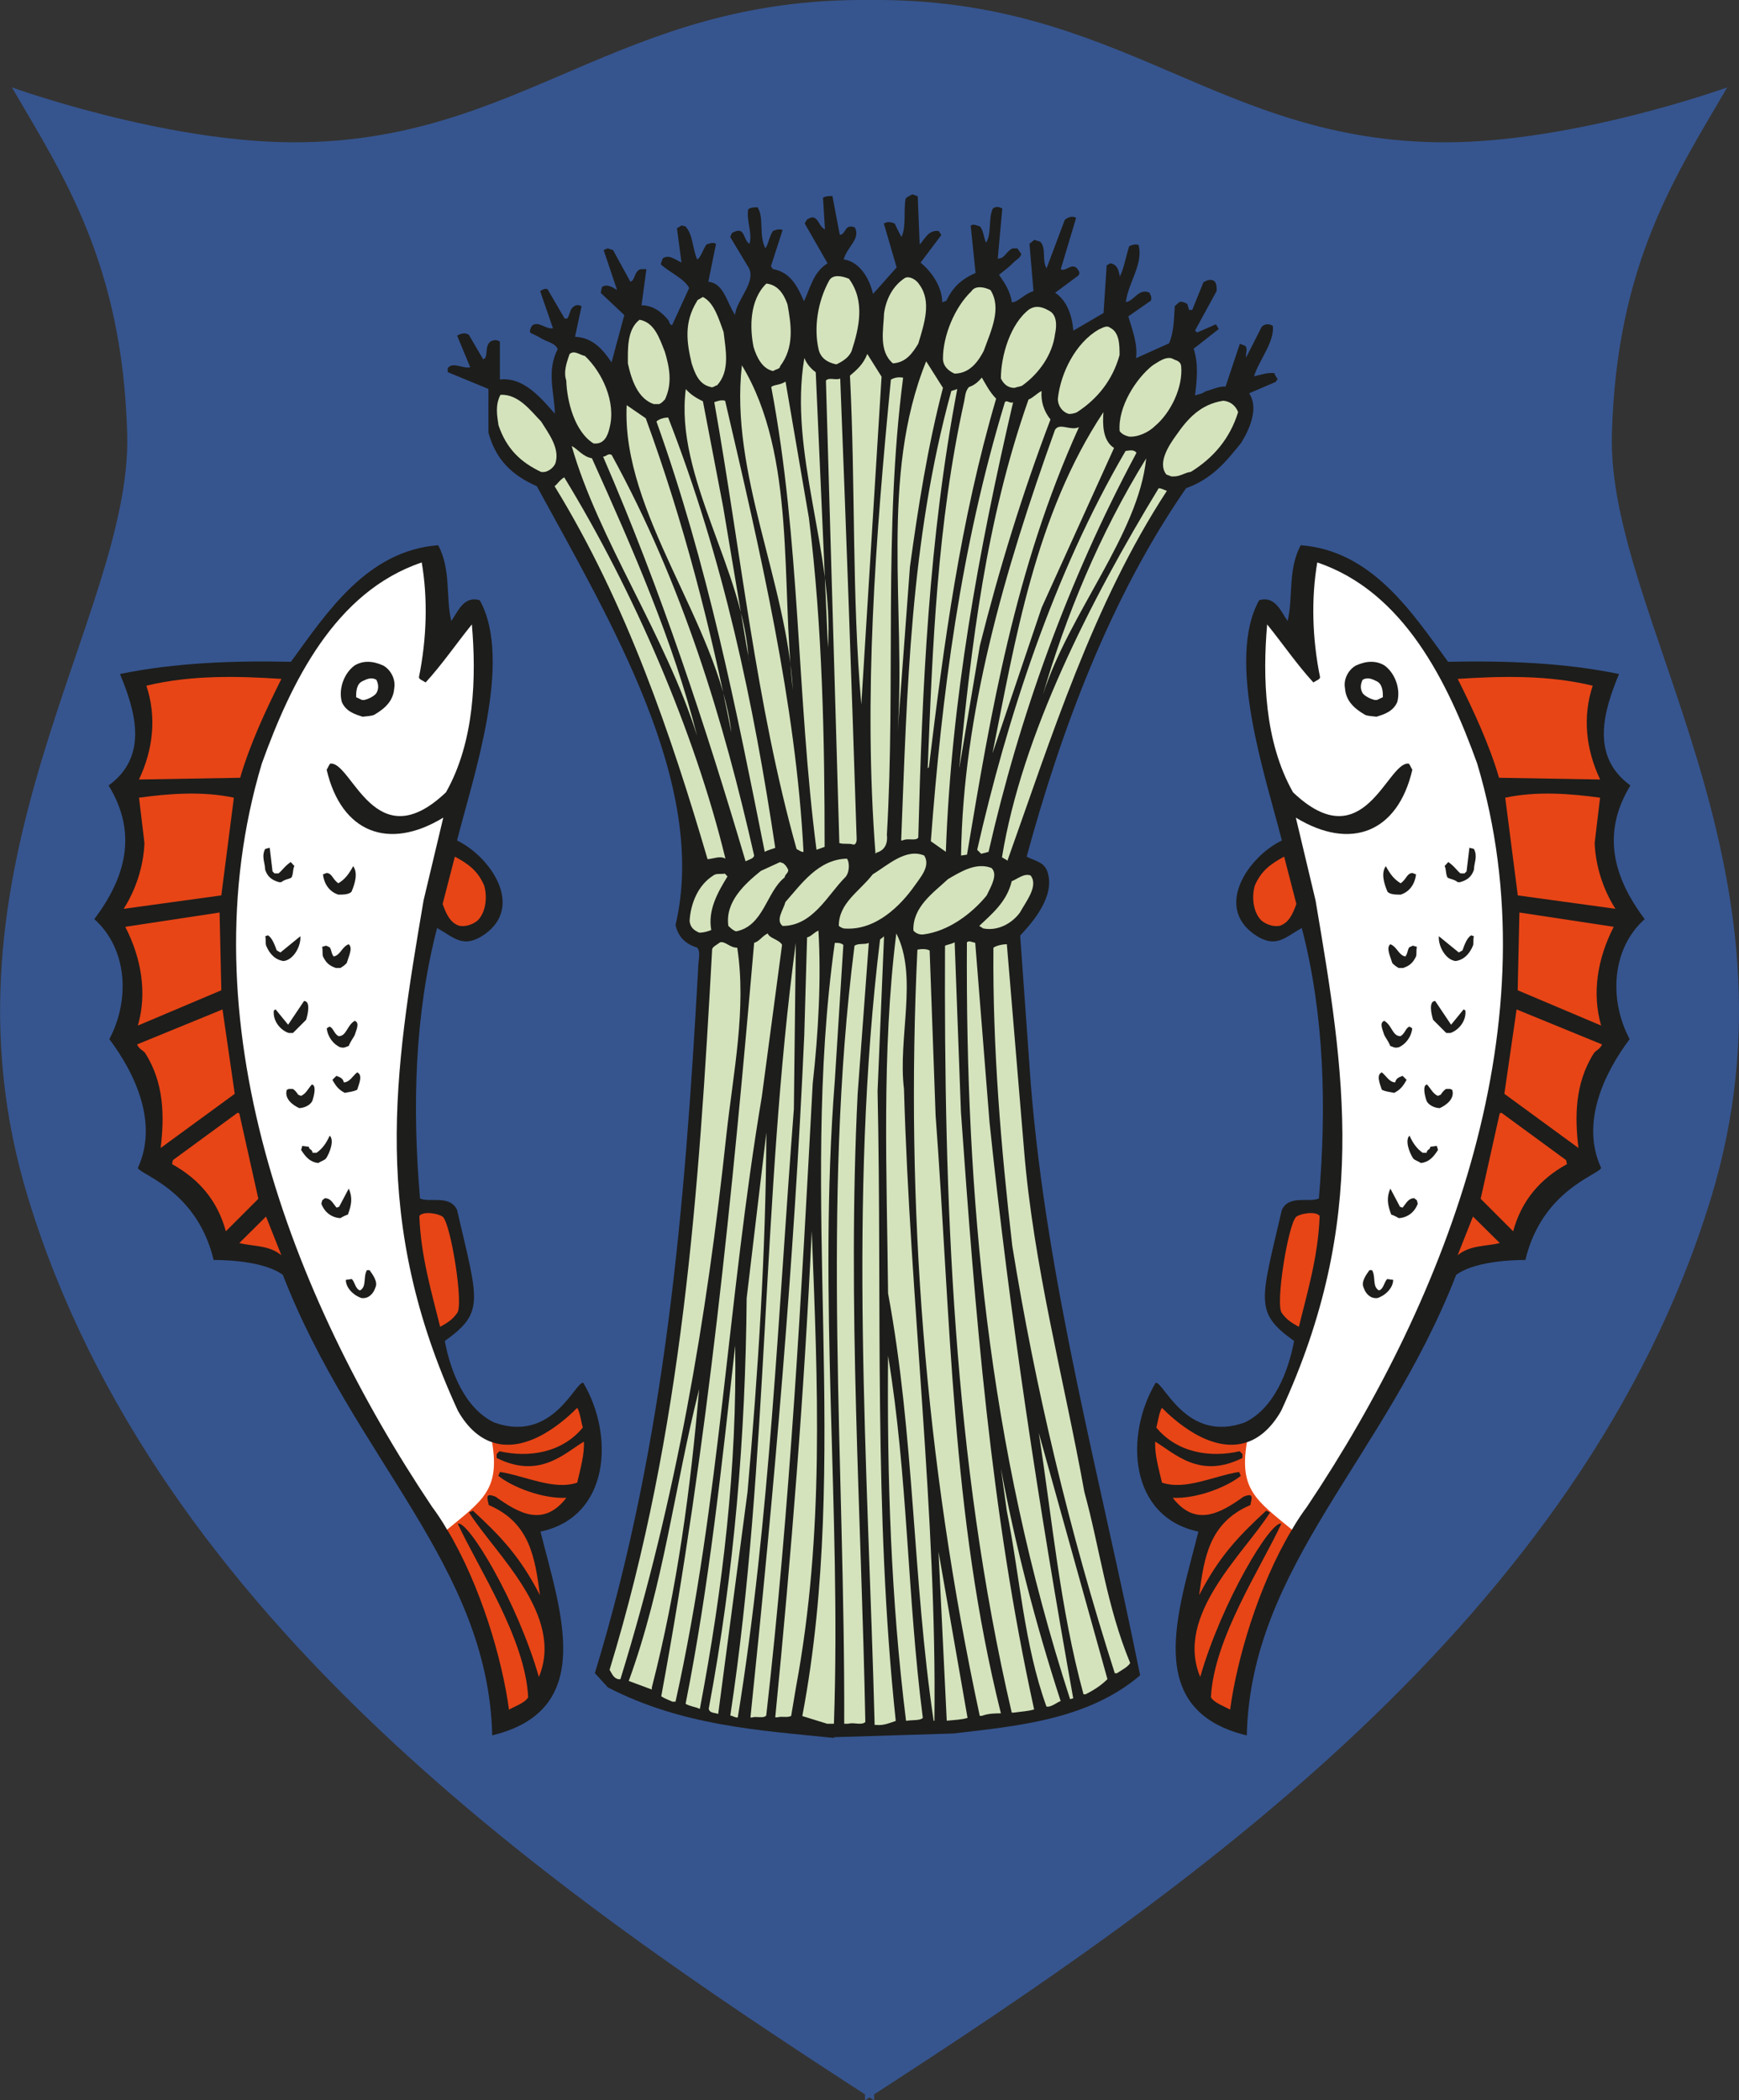 <svg xmlns="http://www.w3.org/2000/svg" version="1.1" xmlns:xlink="http://www.w3.org/1999/xlink" xmlns:svgjs="http://svgjs.dev/svgjs" width="160.61" height="193.92"><rect width="100%" height="100%" fill="#333333" stroke="none"/><svg id="SvgjsSvg1008" xmlns="http://www.w3.org/2000/svg" viewBox="0 0 160.61 193.92"><path d="M148.87,40.1c.42-15.72,5.89-23.87,10.65-32.03,0,0-14.04,5.07-26.05,5.07-21.04,0-29.83-13.35-53.11-13.14h-.1c-23.28-.21-32.07,13.14-53.1,13.14C15.14,13.14,1.1,8.07,1.1,8.07c4.76,8.16,10.22,16.31,10.65,32.03.45,16.76-18.46,39.98-9.17,70.45,11.89,39.02,48.88,64.4,77.31,82.82v.55c.14-.09.28-.18.42-.27.14.09.28.18.42.27v-.55c28.44-18.42,65.42-43.8,77.31-82.82,9.29-30.47-9.63-53.69-9.17-70.45h0Z" style="fill:#36558f;"></path><path d="M77.02,160.46c-7-.71-14-1.13-20.87-4.66l-1.21-1.32c6.58-21.55,8.32-43.23,9.53-64.86,0-1,.29-1.68-.08-2.13-1.05-.32-1.74-.95-2-2.08,3.08-13-6.13-28.26-12.81-40.52-2.29-1-3.79-2.45-4.47-4.95v-4.03l-3.76-1.55v-.37c.5-.63,1.39.08,2.08-.08l-1.21-2.92c.26-.16.71-.34,1.08-.08l1.32,2.26c.5-.13.13-1.03.58-1.55.18-.18.6-.34.97-.08v3.5c2.21-.26,3.84,1.76,5.08,3.16-.05-1.95-.79-3.95.26-5.97-.26-.61-1.13-.68-1.76-1.13l-.76-.37c-.11-.18,0-.42.16-.68.61-.44,1.24.37,1.92.26l-1.18-3.42c.13-.11.42-.29.68-.19l1.58,2.71h.24c.19-.26.19-.5.37-.87.18-.26.53-.53.95-.26l-.6,2.81c1.6.08,2.55,1.13,3.37,2.37l1.18-4.37-2.18-2.05.11-.53c.45-.34.95,0,1.4.26l-1.24-3.68.37-.16.5.16,1.6,2.92c.45-.11.34-.98.95-1.16h.53l-.45,3.34c1.05,0,1.87.61,2.5,1.4.05.08.05.37.32.44l1.58-3.44c-.45-.87-1.76-1.4-2.63-2.19l.18-.53c.55-.42,1.13.08,1.74.37l-.42-3.16.42-.26.37.08c.71.79.63,2.03,1.08,3.05.32-.13.5-.87.87-1.39.26-.05.5-.24.87-.05l-.71,3.5c1.42.15,1.66,1.81,2.47,3.08.08-1.42,2.18-3.19,1.13-4.58l-1.58-2.63.16-.37c.18-.08.45-.26.74-.19.42.11.42.89.87,1.19.32-.89-.29-2.13-.11-3.19.26-.18.55-.18.87-.18.55.87.19,2.18.55,3.37l.16.42c.29-.37.34-1.05.71-1.61.26-.08.53-.23.89-.08l-1.08,3.34.18.26c1.58.29,2.24,1.5,2.87,2.97.63-1.32.87-2.68,2.18-3.5l-2.11-3.68.19-.34c.18-.11.42-.29.68-.19.45.19.45.79,1,1.08l-.18-2.92c.24-.16.5-.16.87-.16l.68,3.58c.37,0,.45-.44.71-.68.18-.11.42-.11.68,0,.55,1.05-.68,1.74-1.03,2.95,1.39.19,2.34,1.61,2.71,3.19l2.18-2.45-1.18-4.05c.31-.18.58-.18,1,0,.18.37.37.79.63,1.24.45-.98.18-2.29.37-3.5.08-.18.32-.26.63-.44l.5.18.18,4.45c.45-.42.76-1.37,1.76-1.24l.24.37-1.92,2.55c.98.79,2,2.21,2,3.66l.37-.13c.63-1.26,1.32-1.95,2.71-2.58l-.45-4.37c.29-.19.55,0,.87.08.32.42.32.98.55,1.5.53-.79.19-2.29.63-3.16.27-.19.5-.19.87,0l-.42,4.63c.68,0,.76-.68,1.37-.95h.44l.37.53c-.11.37-.45.5-.74.79-.5.53-.95.79-1.32,1.13.45.64,1.05,1.5,1.18,2.53.58,0,1.13-.77,2-1.03l-.37-4.37.45-.37.55.18c.58.61.13,1.74.58,2.45l1.68-4.47c.24-.19.61-.42,1.05-.19l-1.42,4.74c.42.29.97-.6,1.5-.08.11.18.37.42.11.68l-2.13,1.58c1.13.74,1.58,2.19,1.68,3.5l2.79-1.63.29-4.4.32-.19c.63.08.81.63.89,1.24.42-.87.55-1.84.87-2.82.26-.11.55-.23.87-.11.45,1.77-.95,3.45-1.18,5.27.76-.08,1.18-1.32,2.18-.87.08.18.26.44.13.74l-2.08,1.45c.34,1.18.89,2.55.71,3.86l3.05-1.37c.45-1,.45-2.31.53-3.44l.42-.37c.18-.08.45,0,.74.18l.16.55h.29l1.03-2.55c.29-.19.74-.37,1.05-.08.18.26.18.5.18.87l-2,3.66.19.18,1.74-.76.26.44-2.32,1.82c.45,1.32.32,2.81.13,4.31.24-.11.61-.11.95-.37.68-.19,1.32-.5,1.87-.45l1.32-3.95.5.19c.26.26,0,.71.08,1.08l1.42-2.81c.18-.26.68-.37,1.05-.11.16,1.5-1.32,3.23-1.74,4.65.58-.11,1.18-.37,1.89-.29,0,.11.11.29.29.55l-.18.26-2.45,1.05c.87,1.32.13,3.16-.74,4.58-1.32,1.63-2.63,3.31-5.08,4.18-7.02,10.11-11.58,22.45-14.73,34.02.63.37,1.68.45,1.95,1.5.63,2.13-1.24,4.4-2.55,5.79l.98,13.68c1.47,18.41,6.47,36.57,10.1,54.62-4.84,4.13-11.42,4.68-17.24,5.37l-11.02.34h0l-.02.07Z" style="fill:#1d1d1b; fill-rule:evenodd;"></path><path d="M45.46,160.22c-.37-15.68-12.76-25.57-19.34-42.52-1.6-1.16-4.71-1.37-6.39-1.37-1.53-6.42-6.71-7.84-7-8.49,1.89-4.08-.18-8.63-2.63-11.9,1.92-3.61,1.68-8.34-1.39-11.08,2.89-3.84,4.03-7.92,1.32-12.34,3.74-2.71,2.45-6.92,1.05-10.29,5.08-1.05,10.52-1.24,15.79-1.13,3.32-4.55,7.03-10.26,13.6-10.76,1.21,2.26.68,4.81,1.21,7,.61-.87,1.16-2.37,2.63-1.92,3.08,5.55-.58,16.21-2.1,22.18,3.05,1.47,6.26,6.07,2.53,8.68-1.95,1.34-2.79.29-4.37-.6-2.1,8.07-2.29,16.63-1.58,24.97.87.42,2.74-.37,3.42,1.05,1.95,8.42,2.6,9.45-1.13,12.11.53,2.81,1.84,6.21,4.55,7.52,5.42,1.97,7.53-3.84,8.24-3.66,2.89,4.87,2.45,12.39-3.95,13.74,1.84,7.37,5.21,16.47-4.45,18.81h0Z" style="fill:#1d1d1b; fill-rule:evenodd;"></path><path d="M115.15,160.22c.37-15.68,12.76-25.57,19.34-42.52,1.6-1.16,4.71-1.37,6.39-1.37,1.53-6.42,6.71-7.84,7-8.49-1.89-4.08.18-8.63,2.63-11.9-1.92-3.61-1.68-8.34,1.39-11.08-2.89-3.84-4.02-7.92-1.32-12.34-3.74-2.71-2.45-6.92-1.05-10.29-5.08-1.05-10.52-1.24-15.79-1.13-3.32-4.55-7.03-10.26-13.61-10.76-1.21,2.26-.68,4.81-1.21,7-.61-.87-1.16-2.37-2.63-1.92-3.08,5.55.58,16.21,2.1,22.18-3.05,1.47-6.26,6.07-2.53,8.68,1.95,1.34,2.79.29,4.37-.6,2.1,8.07,2.29,16.63,1.58,24.97-.87.42-2.74-.37-3.42,1.05-1.95,8.42-2.6,9.45,1.13,12.11-.53,2.81-1.84,6.21-4.55,7.52-5.42,1.97-7.53-3.84-8.24-3.66-2.89,4.87-2.45,12.39,3.95,13.74-1.84,7.37-5.21,16.47,4.44,18.81h.03Z" style="fill:#1d1d1b; fill-rule:evenodd;"></path><path d="M80.78,159.25c-.63-24.13-2.45-48.36.5-72.51l.37-.29-.6,14.29c.42,19.63-.37,38.86,1.68,58.15-.55.18-1.13.44-1.76.37h-.19Z" style="fill:#d4e3bc; fill-rule:evenodd;"></path><path d="M76.39,159.15l-2.29-.71c4.5-23.73-.34-47.73,3-71.38.18,0,.5-.05.79.18l-.79,12.55c-1.58,20.08.61,39.63-.08,59.36h-.63Z" style="fill:#d4e3bc; fill-rule:evenodd;"></path><path d="M77.97,159.15c.08-23.87-2.1-47.89.95-71.83.37-.26.89-.08,1.32-.26l-1.03,13.94c-.97,19.55.34,38.78.71,57.99-.37.34-1.08,0-1.58.16,0,0-.37,0-.37,0Z" style="fill:#d4e3bc; fill-rule:evenodd;"></path><path d="M83.68,158.88c-1.39-11.16-1.76-22.45-1.66-33.71,1.84,11.15,1.76,22.23,3.21,33.44-.24.26-.95.18-1.45.26h-.11.01Z" style="fill:#d4e3bc; fill-rule:evenodd;"></path><path d="M86.23,158.88c-1.95-13.08-1.76-26.31-4.21-39.47-.11-11.02-.61-22.26.76-33.23,2.03,3.95.13,9.66.71,14.37.55,19.5,3.05,39.46,2.81,58.33h-.08.01Z" style="fill:#d4e3bc; fill-rule:evenodd;"></path><path d="M87.44,158.88l-.76-15.61,2.68,15.34c-.6.18-1.18.18-1.92.26h0Z" style="fill:#d4e3bc; fill-rule:evenodd;"></path><path d="M67.98,158.57l-.53-.19c3.58-23.55,2.89-47.81,6.05-71.33l-.18,15.34c-1.47,18.97-2.18,37.7-5.18,56.18h-.16Z" style="fill:#d4e3bc; fill-rule:evenodd;"></path><path d="M69.31,158.57c2.18-21,4.03-41.97,4.97-62.99l.26-9.03c.42-.11.6-.44,1.05-.63.26,4.47,0,9.39-.53,14.13-1.05,19.55-2.08,38.91-4.29,58.33-.24.32-.87.05-1.32.19h-.16.02Z" style="fill:#d4e3bc; fill-rule:evenodd;"></path><path d="M71.6,158.57c1.47-14.97,2.68-29.95,3.37-44.92.55,14.02,1.18,27.94-1.45,42.1l-.45,2.68c-.42.19-.79,0-1.29.13h-.18Z" style="fill:#d4e3bc; fill-rule:evenodd;"></path><path d="M90.49,158.43c-5.08-23.6-6.89-47.28-5.76-70.75.37-.08.87-.08,1.13.08l.55,15.23c1.4,18.68,1.45,36.84,6.03,55.2-.5,0-1.13,0-1.76.23h-.19Z" style="fill:#d4e3bc; fill-rule:evenodd;"></path><path d="M66.33,158.25c-.26-.13-.82-.05-.87-.5,2.37-12.66,3.39-25.18,3.5-37.89l1.82-15.29c-.05,10.97-.76,22.1-1.74,33.18l-2.71,20.5h0Z" style="fill:#d4e3bc; fill-rule:evenodd;"></path><path d="M93.44,158.12c-5.45-23.42-6.26-47.47-6.16-70.8.26-.13.53-.13.89-.32l.58,15.68c1.32,18.5,2.74,36.84,6.76,55.15-.63.18-1.13.18-1.84.29h-.23Z" style="fill:#d4e3bc; fill-rule:evenodd;"></path><path d="M45.46,133.16c3.38,1.14,6.92-2.24,7.85-3.18.26.42.36,1.3.52,1.82-1.92,2.34-4.99,2.81-7.7,2.19l-.26.26v.36c3.95,1.98,6.24-.42,8.06-1.51.05,1.2-.31,2.44-.62,3.79-2.18.73-4.79-.62-7.13-.99l-.16.36c1.3,1.04,4.06,2.13,6.29,2.03-2.13,2.75-4.42,1.41-6.55-.11-.94-.36-.78.05-.62.78,3.8,1.62,4.27,4.84,4.73,8.32-1.82-3.53-3.59-5.41-6.19-7.8l-.36.16c2.39,3.8,8.84,9.47,6.45,15.19-1.98-6.92-6.55-14.51-7.49-14.15,1.87,4.06,6.24,10.61,6.5,16.02-.26.52-1.35.89-1.77,1.15-.62-4.63-2.6-11.45-5.72-16.64l4.16-8.06h0Z" style="fill:#e74516; fill-rule:evenodd;"></path><path d="M115.16,133.16c-3.38,1.14-6.92-2.24-7.85-3.18-.26.42-.36,1.3-.52,1.82,1.93,2.34,4.99,2.81,7.7,2.19l.26.26v.36c-3.96,1.98-6.24-.42-8.06-1.51-.05,1.2.31,2.44.63,3.79,2.18.73,4.78-.62,7.12-.99l.16.36c-1.3,1.04-4.06,2.13-6.29,2.03,2.13,2.75,4.42,1.41,6.55-.11.93-.36.78.05.62.78-3.8,1.62-4.27,4.84-4.73,8.32,1.82-3.53,3.59-5.41,6.19-7.8l.36.16c-2.39,3.8-8.84,9.47-6.45,15.19,1.98-6.92,6.55-14.51,7.49-14.15-1.87,4.06-6.24,10.61-6.5,16.02.26.52,1.35.89,1.77,1.15.62-4.63,2.6-11.45,5.72-16.64l-4.16-8.06h-.01Z" style="fill:#e74516; fill-rule:evenodd;"></path><path d="M45.46,133.16c-1.09-.36-2.24-1.25-3.17-2.91-8.11-17.58-5.88-31.16-3.17-47.12l1.82-7.64c-5.04,3.07-9.41,1.4-10.77-4.42.16-.26.26-.57.36-.57,1.98-.16,4.11,8.89,10.66,2.65,2.65-4.68,2.81-10.66,2.39-15.5-1.51,1.87-2.7,3.64-4.27,5.36-.31-.21-.57-.26-.62-.47.73-3.59.83-7.28.26-10.61-8.01,2.7-12.07,11.08-14.77,18.57-7.07,23.61,2.65,49.1,15.71,68.6.47.63.99,1.41,1.4,2.13,3.28-2.7,4.89-3.69,4.16-8.06h0Z" style="fill:#fff; fill-rule:evenodd;"></path><path d="M115.16,133.16c1.09-.36,2.23-1.25,3.17-2.91,8.11-17.58,5.88-31.16,3.17-47.12l-1.82-7.64c5.04,3.07,9.41,1.4,10.76-4.42-.16-.26-.26-.57-.36-.57-1.98-.16-4.11,8.89-10.66,2.65-2.65-4.68-2.81-10.66-2.39-15.5,1.51,1.87,2.7,3.64,4.27,5.36.31-.21.57-.26.62-.47-.73-3.59-.83-7.28-.26-10.61,8.01,2.7,12.07,11.08,14.77,18.57,7.07,23.61-2.65,49.1-15.71,68.6-.47.63-.99,1.41-1.4,2.13-3.28-2.7-4.89-3.69-4.16-8.06h0Z" style="fill:#fff; fill-rule:evenodd;"></path><path d="M64.56,157.75c-.37-.18-.79-.18-1.24-.44,2.18-10.95,3.34-22.03,4.58-33.07.18,11.15-1.13,22.31-3.26,33.52h-.08,0Z" style="fill:#d4e3bc; fill-rule:evenodd;"></path><path d="M96.65,157.57c-2.08-5.76-2.45-12.02-3.66-18.05l-.55-3.95c1.32,7.07,3.18,14.29,5.52,21.49-.26.05-.89.61-1.32.5h.01Z" style="fill:#d4e3bc; fill-rule:evenodd;"></path><path d="M62.12,157.12c-.37-.18-.61-.23-1.05-.5,4.29-23.18,6.58-46.41,8.58-69.57.53-.16.71-.61,1.26-.87.13.45,1.03.55,1.32,1.05l-1.87,14.02c-3.16,18.79-3.84,37.26-7.97,55.86h-.27Z" style="fill:#d4e3bc; fill-rule:evenodd;"></path><path d="M98.83,156.88c-7.6-23.45-9.66-46.41-9.53-69.88.19-.19.5,0,.77.05l1.32,16.57c1.87,17.92,4.55,35.44,7.73,53.18l-.29.08h0Z" style="fill:#d4e3bc; fill-rule:evenodd;"></path><path d="M100.07,156.43c-2.18-8-2.87-16.05-4.13-24.13l6.34,22.73c-.53.53-1.13.95-2.02,1.4h-.19Z" style="fill:#d4e3bc; fill-rule:evenodd;"></path><path d="M60.2,155.99l-2.13-.79c3.26-8.97,4.21-17.86,6.5-26.94-.79,9.13-2,18.34-4.37,27.55v.18h0Z" style="fill:#d4e3bc; fill-rule:evenodd;"></path><path d="M57.12,155.04c-.45-.11-.55-.42-.82-.87,6.76-22.1,8.26-44.33,9.47-66.49,0-.26.45-.45.74-.68.5-.11.87.5,1.58.5.87,5.63-.37,11.53-1,17.26-1.82,17.02-4.63,33.57-9.79,50.28,0,0-.18,0-.18,0Z" style="fill:#d4e3bc; fill-rule:evenodd;"></path><path d="M102.96,154.49c-4.21-13.16-7.34-26.31-9.47-39.47-1.05-9.13-1.82-18.31-1.74-27.52.24-.18.79-.32,1.24-.32l1.58,18.89c.87,10.79,3.69,21.23,5.58,31.68,1.42,5.16,2.05,10.53,4.23,15.79-.18.34-.74.63-1.23.95h-.19Z" style="fill:#d4e3bc; fill-rule:evenodd;"></path><path d="M40.65,122.5c-.74-3.03-1.79-6.48-1.92-10.24.34-.45,1.74-.24,2.16.08.74.61,1.97,8.24,1.32,8.9-.37.55-.87.89-1.55,1.26h-.01Z" style="fill:#e74516; fill-rule:evenodd;"></path><path d="M119.96,122.5c.74-3.03,1.79-6.48,1.92-10.24-.34-.45-1.74-.24-2.16.08-.74.61-1.98,8.24-1.32,8.9.37.55.87.89,1.55,1.26h.01Z" style="fill:#e74516; fill-rule:evenodd;"></path><path d="M33.44,119.86c-.69-.19-1.5-.9-1.5-1.69l.53-.08c.29.18.34.95.79,1.05.63-.37.26-1.24.63-1.87h.24c.26.37.82,1.08.53,1.63-.16.5-.58,1-1.21.95h-.01Z" style="fill:#1d1d1b; fill-rule:evenodd;"></path><path d="M127.17,119.86c.69-.19,1.5-.9,1.5-1.69l-.53-.08c-.29.18-.34.95-.79,1.05-.63-.37-.26-1.24-.63-1.87h-.24c-.26.37-.82,1.08-.53,1.63.16.5.58,1,1.21.95h0Z" style="fill:#1d1d1b; fill-rule:evenodd;"></path><path d="M25.99,115.9c-1.13-.95-2.58-.81-3.89-1.13l2.47-2.45,1.42,3.58h0Z" style="fill:#e74516; fill-rule:evenodd;"></path><path d="M134.62,115.9c1.13-.95,2.58-.81,3.9-1.13l-2.48-2.45-1.42,3.58h0Z" style="fill:#e74516; fill-rule:evenodd;"></path><path d="M20.86,113.69c-.76-2.81-2.45-4.81-4.97-6.21l.08-.37,5.97-4.37.16.05,1.76,7.89-3,3h0Z" style="fill:#e74516; fill-rule:evenodd;"></path><path d="M139.75,113.69c.76-2.81,2.45-4.81,4.97-6.21l-.08-.37-5.97-4.37-.16.05-1.76,7.89,3,3h0Z" style="fill:#e74516; fill-rule:evenodd;"></path><path d="M31.31,112.46c-.68-.08-1.32-.5-1.63-1.32l.08-.32.24-.19c.55,0,.71.42,1.08.87l.24-.08.89-1.68c.37.82.26,1.5-.08,2.4-.18.05-.45.18-.68.32h-.14Z" style="fill:#1d1d1b; fill-rule:evenodd;"></path><path d="M129.31,112.46c.68-.08,1.32-.5,1.63-1.32l-.08-.32-.24-.19c-.55,0-.71.42-1.08.87l-.24-.08-.89-1.68c-.37.82-.26,1.5.08,2.4.18.05.45.18.68.32h.14Z" style="fill:#1d1d1b; fill-rule:evenodd;"></path><path d="M29.39,107.38c-.71-.08-1.13-.5-1.58-1.21l.11-.37.61.08c0,.29.29.19.34.55h.37c.53-.37.89-.87,1.21-1.58.45.44,0,1.58-.32,2.08-.13.19-.45.26-.74.45h0Z" style="fill:#1d1d1b; fill-rule:evenodd;"></path><path d="M131.23,107.38c.71-.08,1.13-.5,1.58-1.21l-.11-.37-.6.08c0,.29-.29.19-.34.55h-.37c-.53-.37-.89-.87-1.21-1.58-.45.44,0,1.58.32,2.08.13.19.45.26.74.45h-.01Z" style="fill:#1d1d1b; fill-rule:evenodd;"></path><path d="M14.84,105.98c.34-2.86.34-5.95-1.42-8.73-.16-.26-.58-.37-.76-.82l7.89-3.23,1.13,7.79-6.84,5h0Z" style="fill:#e74516; fill-rule:evenodd;"></path><path d="M145.78,105.98c-.34-2.86-.34-5.95,1.42-8.73.16-.26.58-.37.76-.82l-7.89-3.23-1.13,7.79,6.84,5h0Z" style="fill:#e74516; fill-rule:evenodd;"></path><path d="M27.62,102.3c-.58-.26-1.39-.87-1.13-1.68l.18-.08h.37c.16.08.32.26.5.53l.26.11c.45-.19.63-.63,1-1.05.42.05.24.95.05,1.5-.18.42-.79.68-1.24.68h0Z" style="fill:#1d1d1b; fill-rule:evenodd;"></path><path d="M132.99,102.3c.58-.26,1.4-.87,1.13-1.68l-.19-.08h-.37c-.16.08-.32.26-.5.53l-.26.11c-.45-.19-.63-.63-1-1.05-.42.05-.24.95-.05,1.5.18.42.79.68,1.23.68h0Z" style="fill:#1d1d1b; fill-rule:evenodd;"></path><path d="M31.86,100.91c-.55-.29-.79-.55-1.16-1.21l.37-.37c.24.11.61.18.68.6.55,0,.82-.6,1.24-.92.53.23.19,1.02,0,1.6-.37.19-.68.19-1.13.29h0Z" style="fill:#1d1d1b; fill-rule:evenodd;"></path><path d="M128.75,100.91c.55-.29.79-.55,1.16-1.21l-.37-.37c-.24.11-.61.18-.68.6-.55,0-.82-.6-1.24-.92-.53.23-.19,1.02,0,1.6.37.19.68.19,1.13.29h0Z" style="fill:#1d1d1b; fill-rule:evenodd;"></path><path d="M31.44,96.7c-.63-.26-1.18-.95-1.26-1.76l.26-.16c.37.16.37.6.82.89.76,0,.76-.98,1.5-1.42.5.18.13.87,0,1.32-.13.26-.37.55-.55,1-.18.05-.45.23-.71.13h-.06Z" style="fill:#1d1d1b; fill-rule:evenodd;"></path><path d="M129.17,96.7c.63-.26,1.18-.95,1.26-1.76l-.26-.16c-.37.16-.37.6-.82.89-.76,0-.76-.98-1.5-1.42-.5.18-.13.87,0,1.32.13.26.37.55.55,1,.18.05.45.23.71.13h.06Z" style="fill:#1d1d1b; fill-rule:evenodd;"></path><path d="M26.68,95.38c-.79-.26-1.5-1.13-1.39-2.08l.16-.11,1.16,1.42,1.47-2.19c.61,0,.37,1.19.19,1.74l-1.21,1.21h-.38Z" style="fill:#1d1d1b; fill-rule:evenodd;"></path><path d="M133.94,95.38c.79-.26,1.5-1.13,1.4-2.08l-.16-.11-1.16,1.42-1.47-2.19c-.61,0-.37,1.19-.19,1.74l1.21,1.21h.37Z" style="fill:#1d1d1b; fill-rule:evenodd;"></path><path d="M12.73,94.7c.87-3,.34-6.21-1.16-9.13l8.71-1.32.16,7.18-7.71,3.26h0Z" style="fill:#e74516; fill-rule:evenodd;"></path><path d="M147.88,94.7c-.87-3-.34-6.21,1.16-9.13l-8.71-1.32-.16,7.18,7.71,3.26h0Z" style="fill:#e74516; fill-rule:evenodd;"></path><path d="M30.99,89.36c-.55-.19-.87-.45-1.16-1.05-.08-.26,0-.55-.08-.89l.37-.11.24.11c.26.08.18.53.45.89.63-.11.76-.89,1.39-1.13.42.32,0,1.13-.18,1.74-.16.16-.26.26-.58.45h-.45Z" style="fill:#1d1d1b; fill-rule:evenodd;"></path><path d="M129.62,89.36c.55-.19.87-.45,1.16-1.05.08-.26,0-.55.08-.89l-.37-.11-.24.11c-.26.08-.18.53-.45.89-.63-.11-.76-.89-1.39-1.13-.42.32,0,1.13.18,1.74.16.16.26.26.58.45h.45Z" style="fill:#1d1d1b; fill-rule:evenodd;"></path><path d="M26.18,88.73c-.74-.11-1.26-.61-1.6-1.42-.08-.26,0-.5-.08-.87l.24-.08c.37.18.63.87.82,1.39l.34.19,1.84-1.5c.08.87-.61,2.19-1.55,2.29h-.01Z" style="fill:#1d1d1b; fill-rule:evenodd;"></path><path d="M134.44,88.73c.74-.11,1.26-.61,1.6-1.42.08-.26,0-.5.08-.87l-.24-.08c-.37.18-.63.87-.81,1.39l-.34.19-1.84-1.5c-.08.87.61,2.19,1.55,2.29h0Z" style="fill:#1d1d1b; fill-rule:evenodd;"></path><path d="M85.1,86.28c-.18,0-.55-.11-.74-.37-.08-2.19,1.87-3.5,3.19-4.74,1.21-.71,2.63-1.58,4.02-1.03.61.58,0,1.63-.44,2.53-1.21,1.5-3.4,3.31-5.89,3.61h-.14Z" style="fill:#d4e3bc; fill-rule:evenodd;"></path><path d="M64.56,86.1c-.42-.19-.79-.42-.87-1.05.08-1.58.76-3.32,2.18-4.21.26-.23.71-.11,1.08-.18l.24.26c-.87,1.42-1.84,3.08-1.5,4.95-.34.13-.68.24-1.13.24h0Z" style="fill:#d4e3bc; fill-rule:evenodd;"></path><path d="M67.98,85.99c-.26-.08-.45-.26-.71-.5-.32-2.21,1.5-3.87,3-5.08l1.76-.81.32.11c.18.16.29.26.45.6,0,.34-.26.34-.34.71-1.68,1.32-1.92,4.47-4.47,4.97h-.01Z" style="fill:#d4e3bc; fill-rule:evenodd;"></path><path d="M77.97,85.72c-.08,0-.26-.05-.5-.23,0-2.13,1.89-3.16,3.13-4.76,1.42-.87,3.08-2.44,4.76-1.74.61.98-.37,2.03-.89,2.79-1.32,1.87-3.6,4.13-6.42,3.95h-.08Z" style="fill:#d4e3bc; fill-rule:evenodd;"></path><path d="M90.81,85.72l-.37-.23c1.13-1.08,2.55-2.21,3-4.13.5-.18,1.13-.76,1.74-.53.76.95-.42,2.4-.98,3.42-.71.98-2.02,1.74-3.39,1.47h0Z" style="fill:#d4e3bc; fill-rule:evenodd;"></path><path d="M42.46,85.49c-.87-.26-1.24-1.08-1.58-2.03l1.13-4.37c1.26.68,2.13,1.32,2.71,2.68.29,1,.18,2.4-.58,3.19-.37.34-1.05.61-1.6.53,0,0-.08,0-.08,0Z" style="fill:#e74516; fill-rule:evenodd;"></path><path d="M118.15,85.49c.87-.26,1.24-1.08,1.58-2.03l-1.13-4.37c-1.26.68-2.13,1.32-2.71,2.68-.29,1-.18,2.4.58,3.19.37.34,1.05.61,1.6.53,0,0,.08,0,.08,0Z" style="fill:#e74516; fill-rule:evenodd;"></path><path d="M72.28,85.49c-.68-.53.08-1.5.26-2.21,1.47-1.66,3.05-3.95,5.68-4,.26.32.26,1.32-.18,1.74-1.58,1.58-2.97,4.47-5.76,4.47h0Z" style="fill:#d4e3bc; fill-rule:evenodd;"></path><path d="M11.42,83.91c1.13-1.76,1.84-3.95,1.92-6.08l-.5-4.18c2.68-.37,5.84-.63,8.76,0l-1.16,9.02-9.02,1.24h0Z" style="fill:#e74516; fill-rule:evenodd;"></path><path d="M149.2,83.91c-1.13-1.76-1.84-3.95-1.92-6.08l.5-4.18c-2.68-.37-5.84-.63-8.76,0l1.16,9.02,9.03,1.24h-.01Z" style="fill:#e74516; fill-rule:evenodd;"></path><path d="M31.25,82.6c-.82-.26-1.32-.98-1.42-1.87l.34-.13c.53.05.53.58,1.08.95.61-.37.95-.82,1.37-1.58.45.63.18,1.58-.16,2.37-.26.26-.79.26-1.21.26h0Z" style="fill:#1d1d1b; fill-rule:evenodd;"></path><path d="M129.36,82.6c.82-.26,1.32-.98,1.42-1.87l-.34-.13c-.53.05-.53.58-1.08.95-.61-.37-.95-.82-1.37-1.58-.45.63-.18,1.58.16,2.37.26.26.79.26,1.21.26h0Z" style="fill:#1d1d1b; fill-rule:evenodd;"></path><path d="M25.81,81.46c-.63-.18-1.08-.44-1.32-1.16,0-.6-.37-1.21,0-1.92l.42-.11.26,2.18.18.19h.37c.32-.24.58-.68,1.13-1.05l.34.37c-.16.26-.08.68-.26,1.05-.18.16-.63.16-.95.44h-.18.01Z" style="fill:#1d1d1b; fill-rule:evenodd;"></path><path d="M134.81,81.46c.63-.18,1.08-.44,1.32-1.16,0-.6.37-1.21,0-1.92l-.42-.11-.26,2.18-.19.19h-.37c-.32-.24-.58-.68-1.13-1.05l-.34.37c.16.26.08.68.26,1.05.19.16.63.16.95.44h.19-.01Z" style="fill:#1d1d1b; fill-rule:evenodd;"></path><path d="M68.86,79.52c-3.66-12.36-7.79-25-13.16-37.36.29,0,.45-.34.79-.16,6.58,12,10.34,24.55,13.16,36.99-.05.29-.42.34-.79.53h0Z" style="fill:#d4e3bc; fill-rule:evenodd;"></path><path d="M93.07,79.52c0-.11-.26-.18-.53-.37,1.84-11.29,8.15-23.68,14.47-34.07.26,0,.45.13.76.24-6.82,10.42-10.71,22.89-14.71,34.1v.11h0Z" style="fill:#d4e3bc; fill-rule:evenodd;"></path><path d="M65.35,79.33c-3.34-11.39-7.47-23.6-14.13-34.44.26-.19.45-.55.89-.82,6.39,10.45,12.02,23.42,14.89,35.21-.5-.29-1.05,0-1.66.05h.01Z" style="fill:#d4e3bc; fill-rule:evenodd;"></path><path d="M88.76,78.99c.18-13.05,3.95-26.15,8.68-39.31.45-.69,1.4.13,2.21-.24-5.89,12.97-8.15,26.39-10.34,39.47l-.55.08h0Z" style="fill:#d4e3bc; fill-rule:evenodd;"></path><path d="M80.86,78.83c-1.13-14.57,0-29.13,1.42-43.78.32-.18.68-.26,1.13-.18-1.82,14.02-.68,28.08-1.5,42.2.11.95-.31,1.47-.95,1.65l-.11.11h.01Z" style="fill:#d4e3bc; fill-rule:evenodd;"></path><path d="M90.62,78.83l-.37-.37c2.74-12.02,7-25.36,13.71-36.83.24,0,.76-.19,1,.18-6.39,11.92-10.84,24.45-13.66,36.84l-.68.18h0Z" style="fill:#d4e3bc; fill-rule:evenodd;"></path><path d="M70.63,78.65c-2.63-13.16-5.26-26.5-10-39.73.18-.19.63-.37,1.08-.37,5.13,13.16,7.89,26.39,9.89,39.73-.26.11-.63.18-.97.37h0Z" style="fill:#d4e3bc; fill-rule:evenodd;"></path><path d="M74.1,78.65c-.08,0-.26-.11-.53-.26-3.74-13.34-5.16-27.55-7.6-41.26.26-.08.63-.24,1-.13,3.21,13.76,6.55,28.05,7.24,41.65h-.11Z" style="fill:#d4e3bc; fill-rule:evenodd;"></path><path d="M87.36,78.65l-1.39-.98c1.02-13.5,2.71-26.92,6.84-40.54.18-.24.5.18.76,0-3.21,13.79-5.71,27.55-6.21,41.42v.11h0Z" style="fill:#d4e3bc; fill-rule:evenodd;"></path><path d="M75.41,78.46c-1.84-14.21-1.47-28.42-4.18-42.73.26-.23.82-.16,1.32-.5l2.16,12.6c1.26,10.1,1.45,20.55,1.45,30.36l-.74.26h-.01Z" style="fill:#d4e3bc; fill-rule:evenodd;"></path><path d="M78.78,77.97c-.37-.13-.82,0-1.26-.13l-1.24-42.7c.29-.34.89,0,1.32-.19.55,13.95,1.05,27.92,1.5,41.94,0,.45.11.89-.18,1.08h-.14Z" style="fill:#d4e3bc; fill-rule:evenodd;"></path><path d="M83.23,77.6c.55-13.79.82-27.63,4.63-41.5l.55-.18c-2.63,13.78-3.24,27.57-3.6,41.42-.26.34-.95,0-1.47.26h-.11Z" style="fill:#d4e3bc; fill-rule:evenodd;"></path><path d="M12.84,71.96c1.32-2.79,1.63-5.79.68-8.65,4.13-1,8.42-.89,12.47-.63-1.5,3-2.92,6.07-3.81,9.13l-9.34.16h0Z" style="fill:#e74516; fill-rule:evenodd;"></path><path d="M147.78,71.96c-1.32-2.79-1.63-5.79-.68-8.65-4.13-1-8.42-.89-12.47-.63,1.5,3,2.92,6.07,3.82,9.13l9.34.16h-.01Z" style="fill:#e74516; fill-rule:evenodd;"></path><path d="M85.68,70.94c.45-11.26.87-22.55,3.37-33.89.08-.34.08-.95.45-1.32.5-.16.87-.5,1.18-.87.37.63.71,1.32,1.32,1.95-3.32,11.31-4.82,22.6-6.21,34.02l-.11.11h0Z" style="fill:#d4e3bc; fill-rule:evenodd;"></path><path d="M88.6,70.83c1.13-11.29,2.44-22.71,6.39-33.94.45-.18.71-.53,1.21-.79-.08.9.18,1.84.82,2.63-2.58,6.76-4.76,13.87-6.52,20.87l-1.89,11.24h-.01Z" style="fill:#d4e3bc; fill-rule:evenodd;"></path><path d="M91.67,69.52c2.08-10.34,3.95-22,10.24-31.47-.08,1.13-.08,2.63.98,3.31l-6.68,14.73-4.53,13.42h-.01Z" style="fill:#d4e3bc; fill-rule:evenodd;"></path><path d="M64.38,67.94c-2.87-9.21-9.13-18.16-11.58-26.76.55.26,1,.98,1.87,1.13,3.84,8.52,7.52,16.94,9.71,25.63h0Z" style="fill:#d4e3bc; fill-rule:evenodd;"></path><path d="M67.54,67.57c-1.21-9.97-10.16-20.16-9.66-30.16l1.76,1.21c3.5,9.58,6,19.31,7.89,28.94h.01Z" style="fill:#d4e3bc; fill-rule:evenodd;"></path><path d="M82.91,67.57c.76-11.21-1.68-23.57,2.63-34.21l1.55,2.45c-1.42,5.45-2.29,11-3.05,16.52l-1.13,15.23h0Z" style="fill:#d4e3bc; fill-rule:evenodd;"></path><path d="M33.52,66.18c-.76-.23-1.58-.5-1.95-1.37-.32-1.18.18-2.63,1.18-3.37.76-.45,1.63-.45,2.63,0,.68.37,1.18,1.24,1.03,2.1-.08,1.13-.79,1.84-1.84,2.45-.26.13-.68.13-1.05.18h0Z" style="fill:#1d1d1b; fill-rule:evenodd;"></path><path d="M127.1,66.18c.76-.23,1.58-.5,1.95-1.37.32-1.18-.18-2.63-1.18-3.37-.76-.45-1.63-.45-2.63,0-.68.37-1.18,1.24-1.02,2.1.08,1.13.79,1.84,1.84,2.45.26.13.68.13,1.05.18h-.01Z" style="fill:#1d1d1b; fill-rule:evenodd;"></path><path d="M79.55,65.05c-.89-10.08-.53-20.16-1.05-30.37.6-.5,1.24-1.05,1.6-2l1.32,2.1-1.87,30.26h0Z" style="fill:#d4e3bc; fill-rule:evenodd;"></path><path d="M33.44,64.63l-.55-.26c0-.45,0-1.24.63-1.5.37-.18.79-.37,1.24-.11.18.37.26.79,0,1.24-.19.26-.68.53-1.13.63h-.19Z" style="fill:#fff; fill-rule:evenodd;"></path><path d="M127.17,64.63l.55-.26c0-.45,0-1.24-.63-1.5-.37-.18-.79-.37-1.24-.11-.18.37-.26.79,0,1.24.19.26.69.53,1.13.63h.19Z" style="fill:#fff; fill-rule:evenodd;"></path><path d="M96.31,64.18c2.08-7.21,5.26-14.92,9.55-21.86-.71,7.02-7.16,14.31-9.55,21.86h0Z" style="fill:#d4e3bc; fill-rule:evenodd;"></path><path d="M73.23,63.73c-.58-10-5.84-20.1-4.71-30,5.05,8.34,3.58,20.26,4.71,30h0Z" style="fill:#d4e3bc; fill-rule:evenodd;"></path><path d="M69.15,61.1c-.37-8.31-6.87-17.1-5.81-25.18.37.44.87.79,1.58,1.13l1.87,9.76,2.18,12.97c.08.45.18.79.18,1.32h0Z" style="fill:#d4e3bc; fill-rule:evenodd;"></path><path d="M76.47,59.78c.55-8.86-3.66-17.97-2.18-26.73.19.5.55.95,1.05,1.32l1.13,25.42h0Z" style="fill:#d4e3bc; fill-rule:evenodd;"></path><path d="M108.22,44l-.5-.19c-.82-1.05.18-2.63.95-3.68.97-1.4,2.19-2.82,4.31-3.13.61.05,1.13.42,1.37,1.05-.76,2.44-2.26,4.21-4.37,5.52-.53.05-.95.42-1.58.42h-.18,0Z" style="fill:#d4e3bc; fill-rule:evenodd;"></path><path d="M49.99,43.58c-1.89-.89-3.21-2.13-3.95-4.32-.13-.89-.32-1.84.18-2.81,1.68-.08,2.81,1.5,3.76,2.47.63,1.03,1.76,2.45,1.32,3.84-.13.37-.68.87-1.21.82h-.11.01Z" style="fill:#d4e3bc; fill-rule:evenodd;"></path><path d="M54.83,40.95c-1.76-1.08-2.47-3.9-2.53-5.82-.26-.77,0-1.58.31-2.45.45-.37.9.08,1.42.19,1.58,1.5,2.9,4.26,2.26,6.66-.16.71-.5,1.47-1.37,1.42h-.11.02Z" style="fill:#d4e3bc; fill-rule:evenodd;"></path><path d="M104.28,40.31c-.32-.08-.63-.19-.87-.5-.19-2.21,1.5-4.87,3.05-6.08.45-.26,1.32-.97,1.95-.55.26.11.63.18.68.63.18,1.92-.95,4.31-2.45,5.55-.5.5-1.5,1.02-2.37.95h.01Z" style="fill:#d4e3bc; fill-rule:evenodd;"></path><path d="M98.7,38.21c-.55-.15-1-.71-1-1.39.26-2.45,1.68-5.18,3.76-6.39.29-.11.74-.44,1.05-.18.89.42.89,1.63.89,2.53-.63,2.29-2.03,4.05-3.95,5.29-.18.08-.45.15-.76.15h0Z" style="fill:#d4e3bc; fill-rule:evenodd;"></path><path d="M60.38,37.31c-1.45-.5-2.05-2.18-2.39-3.76,0-1.24-.11-3.13,1.08-4.03,1.37.26,1.82,1.66,2.34,2.98.42,1.42.71,2.89,0,4.39-.16.11-.16.24-.53.42h-.5Z" style="fill:#d4e3bc; fill-rule:evenodd;"></path><path d="M93.67,35.81c-.55,0-.97-.32-1.23-.87,0-2.08.87-5.07,2.63-6.39.55-.34,1.13-.26,1.76.11.79.34.79,1.39.61,2.18-.24,1.92-1.5,3.66-3,4.74-.13.11-.42.11-.77.24h0Z" style="fill:#d4e3bc; fill-rule:evenodd;"></path><path d="M65.64,35.73c-1.08-.23-1.45-1.23-1.76-2.18-.45-1.92-.74-3.76.5-5.76,0-.11.26-.18.53-.37,1.05.5,1.5,2.1,1.92,3.24.18,1.58.63,3.6-.61,4.92-.16,0-.34.24-.58.16h0Z" style="fill:#d4e3bc; fill-rule:evenodd;"></path><path d="M88.17,34.5c-.55-.24-1.08-.68-1.08-1.4,0-2.1,1.08-4.74,2.63-6.21.34-.53,1.13-.42,1.76-.11,1.05,1.68.08,3.68-.63,5.63-.5.95-1.24,2-2.55,2.08h-.13Z" style="fill:#d4e3bc; fill-rule:evenodd;"></path><path d="M71.42,34.26c-.95-.18-1.5-1.16-1.82-2.21-.37-1.81-.37-4.37,1.18-5.87,1,.11,1.58.87,1.95,1.92.34,1.87.66,3.95-.68,5.71,0,.26-.37.26-.63.44h0Z" style="fill:#d4e3bc; fill-rule:evenodd;"></path><path d="M77.18,33.63c-.71-.16-1.39-.53-1.58-1.39-.45-2-.08-4.4.97-6.32.34-.63,1.21-.44,1.84-.18,1.5,2.05.95,4.5.24,6.68-.24.53-.68.87-1.37,1.21h-.11.01Z" style="fill:#d4e3bc; fill-rule:evenodd;"></path><path d="M82.47,33.55c-1.34-1.13-.87-3.13-.82-4.63.19-1.32.82-2.55,1.95-3.27.45-.18,1.05.19,1.32.64,1.13,1.55.45,3.58-.11,5.44-.53.87-1.13,1.74-2.34,1.82h0Z" style="fill:#d4e3bc; fill-rule:evenodd;"></path></svg><style>@media (prefers-color-scheme: light) { :root { filter: none; } }
@media (prefers-color-scheme: dark) { :root { filter: contrast(0.909) brightness(1.5); } }
</style></svg>